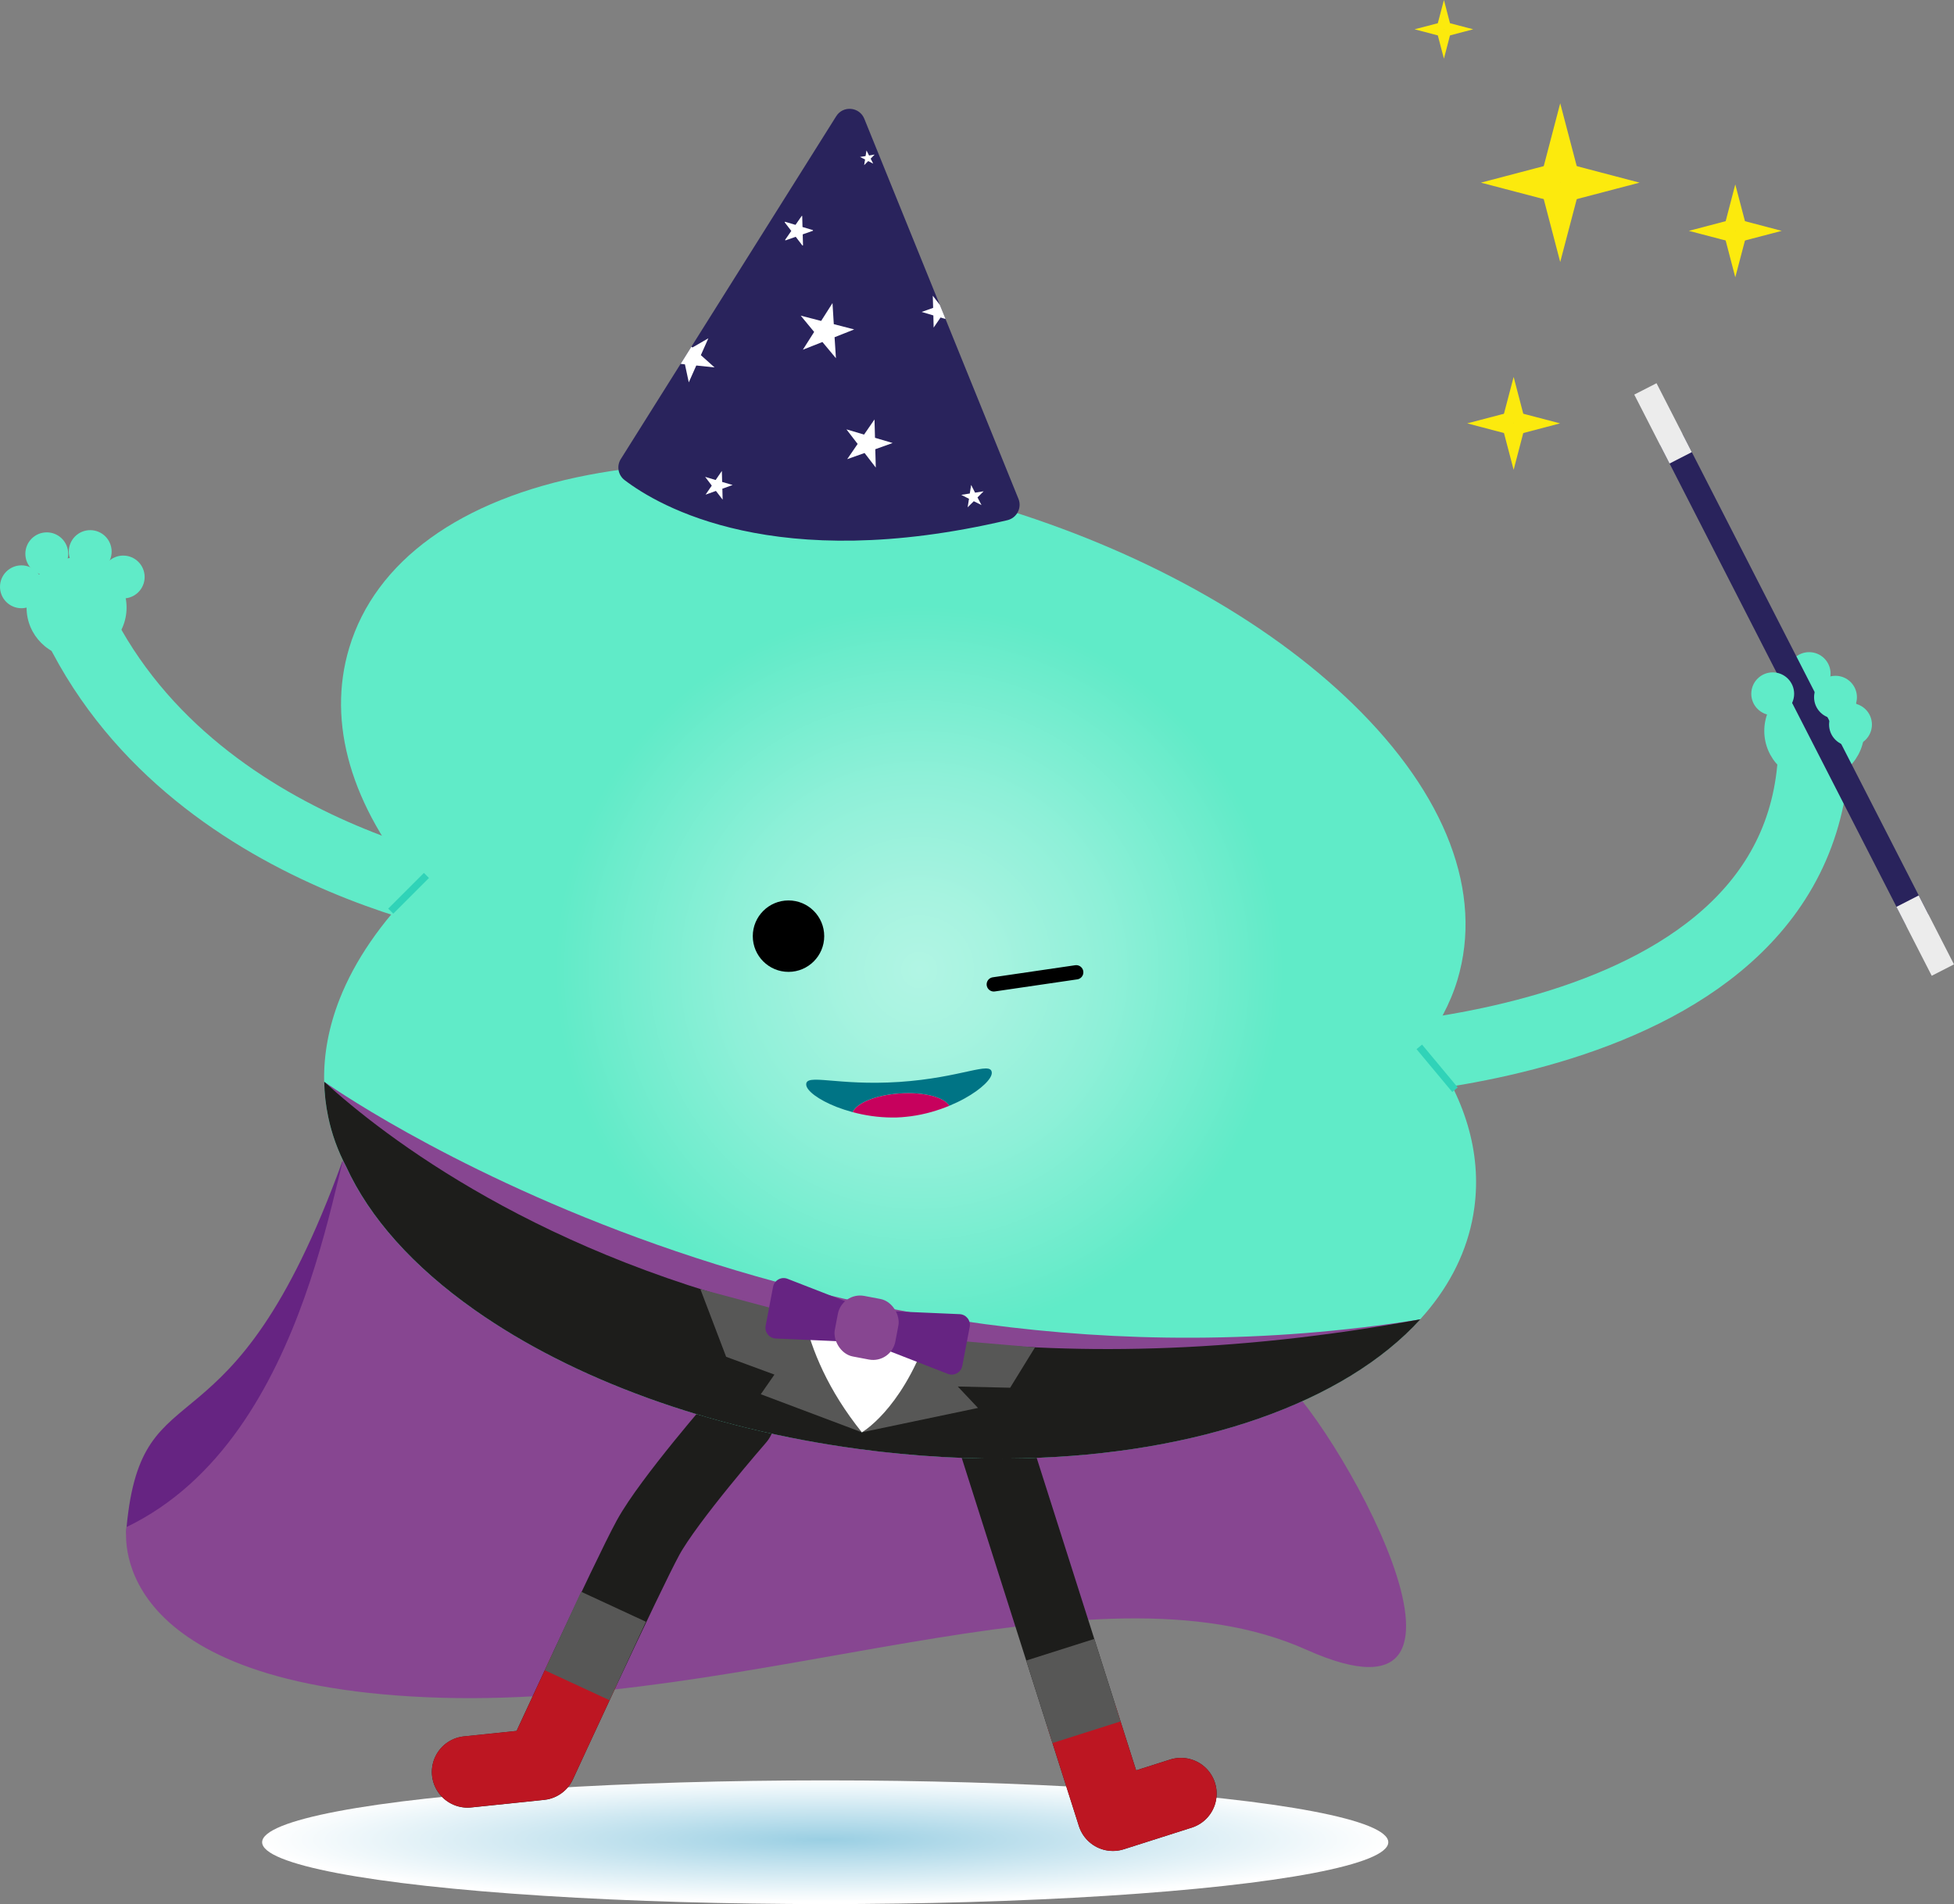 <?xml version="1.0" encoding="UTF-8"?>
<svg xmlns="http://www.w3.org/2000/svg" xmlns:xlink="http://www.w3.org/1999/xlink" viewBox="0 0 273.56 266.57">
  <rect x="0" y="0" width="273.56" height="266.57" fill="#808080" stroke="none"/>
  <defs>
    <style>
      .cls-1 {
        fill: #007485;
      }

      .cls-2 {
        stroke: #bd1622;
      }

      .cls-2, .cls-3, .cls-4, .cls-5, .cls-6, .cls-7 {
        fill: none;
      }

      .cls-2, .cls-3, .cls-4, .cls-6, .cls-7 {
        stroke-linejoin: round;
      }

      .cls-2, .cls-3, .cls-4, .cls-7 {
        stroke-linecap: round;
      }

      .cls-2, .cls-4, .cls-6, .cls-7 {
        stroke-width: 10px;
      }

      .cls-8 {
        fill: url(#Dégradé_sans_nom_2);
      }

      .cls-9 {
        fill: #29235c;
      }

      .cls-3 {
        stroke: #000;
        stroke-width: 2px;
      }

      .cls-10 {
        fill: #874691;
      }

      .cls-11 {
        fill: #1d1d1b;
      }

      .cls-4 {
        stroke: #60ebc8;
      }

      .cls-12 {
        isolation: isolate;
      }

      .cls-13 {
        fill: url(#Dégradé_sans_nom_325);
        mix-blend-mode: multiply;
      }

      .cls-14 {
        fill: #fcea0d;
      }

      .cls-5 {
        stroke: #30d3b8;
        stroke-miterlimit: 10;
      }

      .cls-15 {
        fill: #575756;
      }

      .cls-6 {
        stroke: #575756;
      }

      .cls-16 {
        fill: #fff;
      }

      .cls-17 {
        fill: #662482;
      }

      .cls-7 {
        stroke: #1d1d1b;
      }

      .cls-18 {
        fill: #60ebc8;
      }

      .cls-19 {
        fill: #c7015d;
      }

      .cls-20 {
        fill: #ececec;
      }
    </style>
    <radialGradient id="Dégradé_sans_nom_325" data-name="Dégradé sans nom 325" cx="115.53" cy="257.91" fx="115.53" fy="257.91" r="79.12" gradientTransform="translate(0 229.18) scale(1 .11)" gradientUnits="userSpaceOnUse">
      <stop offset="0" stop-color="#9acfe3"/>
      <stop offset="1" stop-color="#fff"/>
    </radialGradient>
    <radialGradient id="Dégradé_sans_nom_2" data-name="Dégradé sans nom 2" cx="664.34" cy="-626.06" fx="664.34" fy="-626.06" r="50.98" gradientTransform="translate(-645.77 619) rotate(11.34)" gradientUnits="userSpaceOnUse">
      <stop offset="0" stop-color="#b1f5e4"/>
      <stop offset=".2" stop-color="#a7f3e0"/>
      <stop offset=".53" stop-color="#8ef0d8"/>
      <stop offset=".95" stop-color="#65ebc9"/>
      <stop offset="1" stop-color="#60ebc8"/>
    </radialGradient>
  </defs>
  <g class="cls-12">
    <g id="Calque_1" data-name="Calque 1">
      <ellipse class="cls-13" cx="115.53" cy="257.91" rx="78.83" ry="8.66"/>
      <g>
        <path class="cls-17" d="M47.92,162.61c-15.67,43.17-28,27.88-30.2,51.17-1.5,15.87,55.83-38.33,55.83-38.33l-25.62-12.83Z"/>
        <path class="cls-10" d="M49.9,156.45c-2.89,3.61-5.85,44.66-32.18,57.33,0,0-3.74,21.83,41.98,23.83,45.72,2,93.03-20.15,123.2-6.65,30.17,13.5,3.1-33.59-4.14-38.52l-79.83-39.88-49.02,3.89Z"/>
        <polyline class="cls-7" points="132 179.31 155.81 254.13 165.33 251.1"/>
        <polyline class="cls-2" points="151.51 240.61 155.81 254.13 165.33 251.1"/>
        <line class="cls-6" x1="148.44" y1="230.96" x2="152.11" y2="242.51"/>
        <g>
          <path class="cls-7" d="M103.46,198.7s-9.81,11.24-12.72,16.55-15.07,31.76-15.07,31.76l-10.21,1.06"/>
          <polyline class="cls-2" points="81.64 234.13 75.67 247 65.46 248.06"/>
          <line class="cls-6" x1="85.89" y1="224.94" x2="80.8" y2="235.93"/>
        </g>
        <path class="cls-8" d="M199.71,146.31c.87-1.41,1.64-2.82,2.31-4.25.82-1.55,1.51-3.17,2.02-4.87,3.65-12.19-1.56-25.92-14.66-38.66-12.14-11.8-29.9-21.62-50.02-27.64-20.12-6.02-40.35-7.59-56.98-4.4-17.95,3.44-29.85,12.05-33.5,24.24-3.14,10.48.28,22.09,9.62,33.23-5.15,5.14-8.84,10.52-10.97,15.95-1.49,3.81-2.22,7.65-2.15,11.45.03,1.66.21,3.32.55,4.96.51,2.47,1.37,4.81,2.53,7.01,3.26,7.12,9.33,13.95,17.97,20.04,13.84,9.75,32.92,16.67,53.73,19.47,7.93,1.07,15.64,1.49,22.98,1.31,34.3-.8,60.5-14.49,63.27-35.08,1.04-7.72-1.31-15.5-6.7-22.78Z"/>
        <g>
          <circle cx="110.39" cy="131.06" r="5"/>
          <line class="cls-3" x1="150.67" y1="136.12" x2="139.13" y2="137.81"/>
        </g>
        <g>
          <path class="cls-4" d="M182.9,148.91s71.49.46,71.07-45.58"/>
          <circle class="cls-18" cx="254" cy="102.33" r="7"/>
          <circle class="cls-18" cx="253.28" cy="94.3" r="3"/>
        </g>
        <g>
          <path class="cls-4" d="M72.31,127.1s-44.38-5.23-61.33-39.61"/>
          <g>
            <circle class="cls-18" cx="10.72" cy="85.06" r="7"/>
            <circle class="cls-18" cx="17.25" cy="80.78" r="3"/>
            <circle class="cls-18" cx="12.63" cy="77.22" r="3"/>
            <circle class="cls-18" cx="6.55" cy="77.53" r="3"/>
            <circle class="cls-18" cx="3" cy="82.15" r="3"/>
          </g>
        </g>
        <line class="cls-5" x1="59.7" y1="122.56" x2="54.7" y2="127.56"/>
        <line class="cls-5" x1="198.7" y1="146.56" x2="203.7" y2="152.56"/>
        <g>
          <path class="cls-1" d="M125.89,151.47c-8.76.57-13.13-1.26-13.02.4.06.84,1.72,2.1,4.23,3.09.7.27,1.46.52,2.27.74.55-1.28,3.25-2.4,6.62-2.62,3.37-.22,6.19.53,6.91,1.73.77-.32,1.5-.67,2.15-1.03,2.36-1.31,3.85-2.78,3.8-3.62-.11-1.66-4.2.73-12.96,1.31Z"/>
          <path class="cls-19" d="M126,153.08c-3.37.22-6.07,1.34-6.62,2.62,1.67.45,3.54.74,5.49.75.44,0,.87,0,1.33-.04,0,0,0,0,.01,0,.47-.03.9-.09,1.34-.14,1.93-.26,3.75-.8,5.35-1.46-.71-1.2-3.54-1.95-6.91-1.73Z"/>
        </g>
        <g>
          <rect class="cls-9" x="249.45" y="57.38" width="3.5" height="75.59" transform="translate(-15.77 124.92) rotate(-27.11)"/>
          <rect class="cls-20" x="231.07" y="53.86" width="3.5" height="10.84" transform="translate(-1.43 112.6) rotate(-27.11)"/>
          <rect class="cls-20" x="267.78" y="125.57" width="3.5" height="10.84" transform="translate(-30.08 137.21) rotate(-27.11)"/>
        </g>
        <circle class="cls-18" cx="248.18" cy="97.13" r="3"/>
        <circle class="cls-18" cx="256.97" cy="97.61" r="3"/>
        <circle class="cls-18" cx="259.07" cy="101.44" r="3"/>
        <g>
          <polygon class="cls-14" points="218.43 14.46 215.52 25.57 221.35 25.57 218.43 14.46"/>
          <polygon class="cls-14" points="218.43 36.68 221.35 25.57 215.52 25.57 218.43 36.68"/>
          <polygon class="cls-14" points="229.54 25.57 218.43 22.65 218.43 28.48 229.54 25.57"/>
          <polygon class="cls-14" points="207.33 25.57 218.43 28.48 218.43 22.65 207.33 25.57"/>
        </g>
        <g>
          <polygon class="cls-14" points="211.91 52.77 210.2 59.27 213.61 59.27 211.91 52.77"/>
          <polygon class="cls-14" points="211.91 65.77 213.61 59.27 210.2 59.27 211.91 65.77"/>
          <polygon class="cls-14" points="218.41 59.27 211.91 57.57 211.91 60.98 218.41 59.27"/>
          <polygon class="cls-14" points="205.41 59.27 211.91 60.98 211.91 57.57 205.41 59.27"/>
        </g>
        <g>
          <polygon class="cls-14" points="242.94 25.82 241.24 32.32 244.65 32.32 242.94 25.82"/>
          <polygon class="cls-14" points="242.94 38.82 244.65 32.32 241.24 32.32 242.94 38.82"/>
          <polygon class="cls-14" points="249.44 32.32 242.94 30.61 242.94 34.02 249.44 32.32"/>
          <polygon class="cls-14" points="236.44 32.32 242.94 34.02 242.94 30.61 236.44 32.32"/>
        </g>
        <g>
          <polygon class="cls-14" points="202.15 0 201.07 4.1 203.22 4.1 202.15 0"/>
          <polygon class="cls-14" points="202.15 8.21 203.22 4.1 201.07 4.1 202.15 8.21"/>
          <polygon class="cls-14" points="206.25 4.1 202.15 3.03 202.15 5.18 206.25 4.1"/>
          <polygon class="cls-14" points="198.04 4.1 202.15 5.18 202.15 3.03 198.04 4.1"/>
        </g>
        <g>
          <path class="cls-9" d="M117.07,16.27l-30.16,48c-.61.97-.38,2.24.53,2.94,4.81,3.67,21.14,13.24,53.58,5.62,1.33-.31,2.08-1.73,1.56-3l-21.58-53.21c-.68-1.67-2.97-1.88-3.93-.35Z"/>
          <path class="cls-16" d="M112.31,30.27l.04,1.51,1.45.43s.05.08,0,.1l-1.42.5.04,1.51c0,.05-.06.08-.1.03l-.92-1.2-1.42.5s-.09-.04-.06-.08l.86-1.24-.92-1.2s0-.1.06-.08l1.45.43.86-1.24s.1-.02.1.03Z"/>
          <polygon class="cls-16" points="101.06 65.93 101.1 67.47 102.57 67.9 101.13 68.42 101.17 69.95 100.23 68.73 98.78 69.25 99.65 67.98 98.72 66.76 100.19 67.2 101.06 65.93"/>
          <polygon class="cls-16" points="135.96 67.89 136.51 68.97 137.71 68.78 136.85 69.64 137.41 70.71 136.33 70.17 135.47 71.02 135.66 69.83 134.58 69.28 135.77 69.09 135.96 67.89"/>
          <polygon class="cls-16" points="121.31 21.06 121.67 21.77 122.45 21.64 121.89 22.21 122.25 22.91 121.55 22.55 120.98 23.12 121.11 22.33 120.4 21.97 121.18 21.85 121.31 21.06"/>
          <polygon class="cls-16" points="122.43 58.72 122.5 61.29 124.97 62.02 122.54 62.89 122.61 65.46 121.04 63.42 118.61 64.28 120.07 62.15 118.5 60.11 120.97 60.84 122.43 58.72"/>
          <polygon class="cls-16" points="116.55 42.43 116.73 45.38 119.59 46.12 116.84 47.21 117.03 50.15 115.14 47.88 112.4 48.96 113.98 46.47 112.1 44.19 114.96 44.93 116.55 42.43"/>
          <polygon class="cls-16" points="131.57 42.67 130.59 41.4 130.64 43.1 129.03 43.67 130.67 44.16 130.71 45.86 131.68 44.45 132.38 44.66 131.57 42.67"/>
          <polygon class="cls-16" points="95.89 51.01 96.43 53.53 97.48 51.17 100.04 51.44 98.12 49.72 99.17 47.36 96.94 48.65 96.8 48.53 95.29 50.94 95.89 51.01"/>
        </g>
        <path class="cls-10" d="M45.39,151.44s66.03,47.2,153.45,33.27l-31.91,10.9-47.08-1.83-51.92-17.33-22.53-25Z"/>
        <path class="cls-11" d="M129.73,187.33c-3.69,10.15-9.07,13.19-9.07,13.19-4.73-5.9-7.04-11.53-8.1-16.16-36.83-8.2-58.9-25.37-67.17-32.92.03,1.64.21,3.27.55,4.89.51,2.47,1.37,4.81,2.53,7.01,3.26,7.12,9.33,13.95,17.97,20.04,13.84,9.75,32.92,16.67,53.73,19.47,7.93,1.07,15.64,1.49,22.98,1.31,24.64-.58,45.1-7.8,55.7-19.46-26.49,4.88-49.48,5.08-69.1,2.62Z"/>
        <polygon class="cls-15" points="112.56 184.36 98.05 180.47 101.66 189.95 108.42 192.44 106.51 195.19 120.66 200.52 136.92 197.11 134.09 194.11 141.42 194.28 144.9 188.63 129.73 187.33 120.73 189.19 112.56 184.36"/>
        <path class="cls-16" d="M129.73,187.33c-6.04-.76-11.77-1.77-17.17-2.97,1.06,4.63,3.36,10.26,8.1,16.16,0,0,5.38-3.04,9.07-13.19Z"/>
        <g>
          <path class="cls-17" d="M118.88,182.39l-8.63-3.36c-.87-.34-1.84.2-2.02,1.12l-1.04,5.46c-.17.9.5,1.74,1.41,1.78l9.19.4c.74.03,1.4-.49,1.54-1.22l.47-2.49c.13-.71-.26-1.42-.93-1.68Z"/>
          <path class="cls-17" d="M124.07,188.98l8.63,3.36c.87.34,1.84-.2,2.02-1.12l1.04-5.46c.17-.9-.5-1.74-1.41-1.78l-9.19-.4c-.74-.03-1.4.49-1.54,1.22l-.47,2.49c-.13.71.26,1.42.93,1.68Z"/>
          <rect class="cls-10" x="117" y="181.57" width="8.63" height="8.63" rx="3.17" ry="3.17" transform="translate(36.81 -19.37) rotate(10.75)"/>
        </g>
      </g>
    </g>
  </g>
</svg>